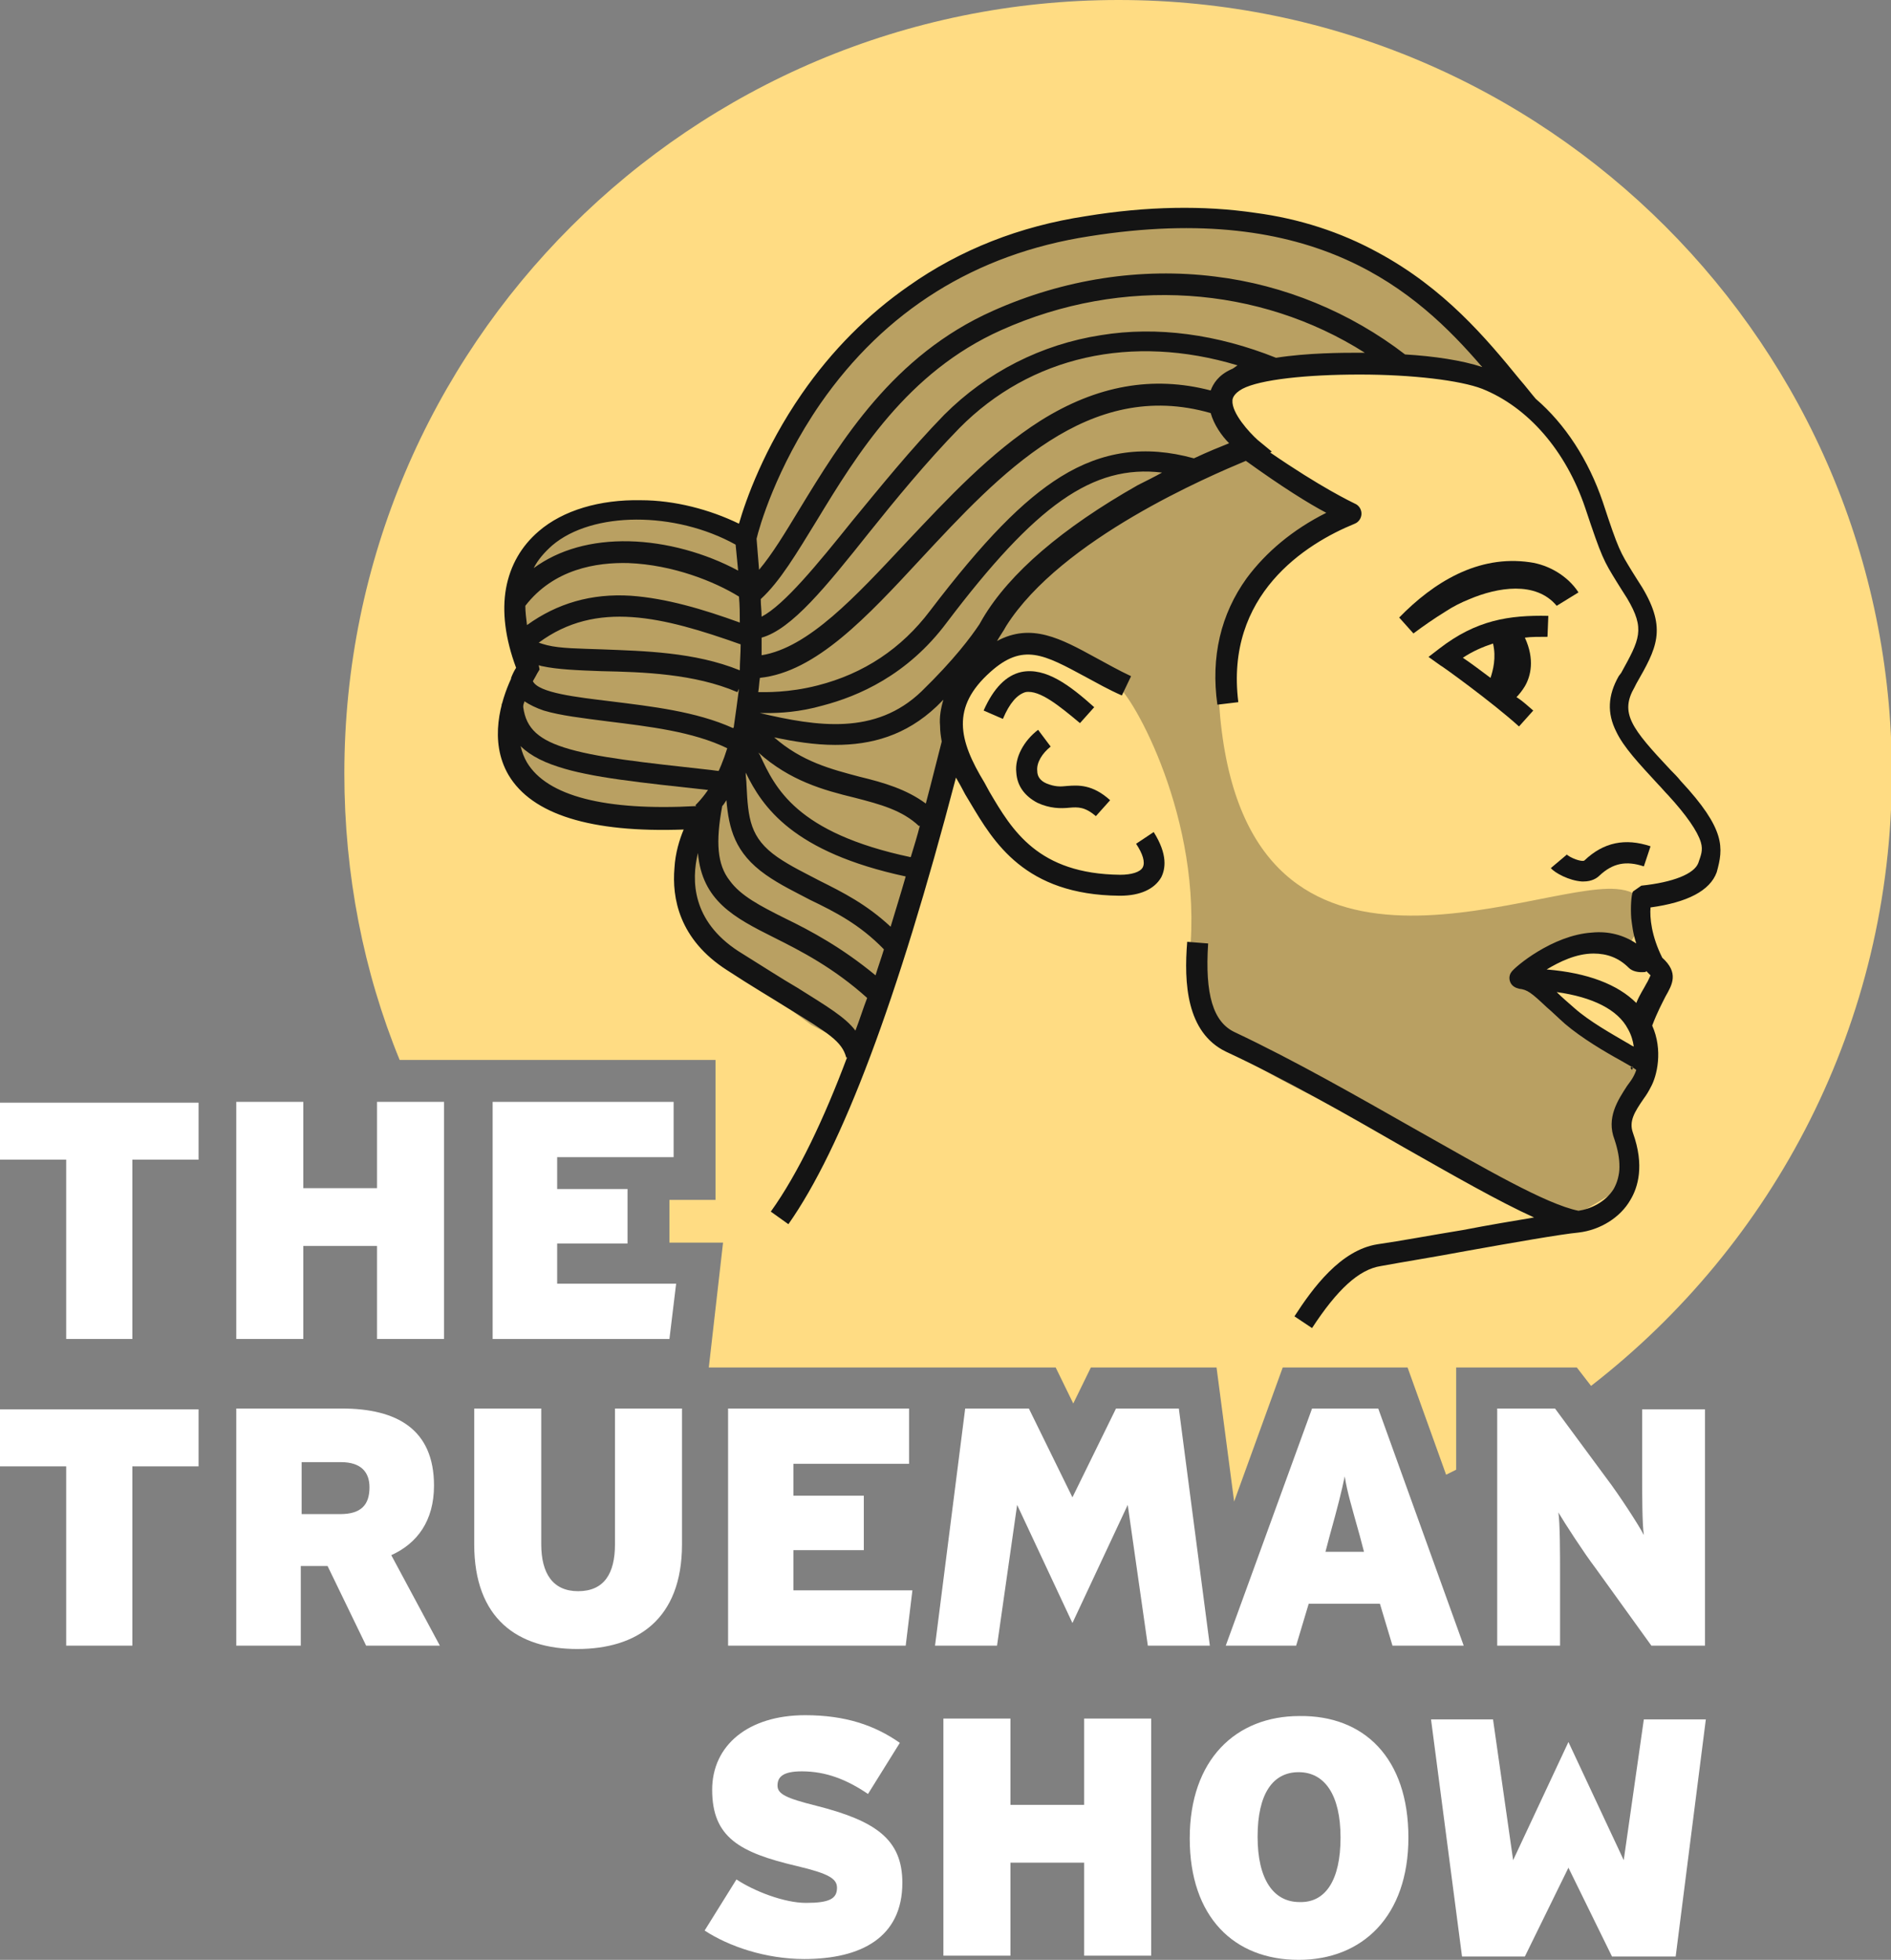 <?xml version="1.0" encoding="UTF-8"?> <!-- Generator: Adobe Illustrator 27.0.0, SVG Export Plug-In . SVG Version: 6.00 Build 0) --> <svg xmlns="http://www.w3.org/2000/svg" xmlns:xlink="http://www.w3.org/1999/xlink" id="Layer_1" x="0px" y="0px" viewBox="0 0 225.7 233.9" style="enable-background:new 0 0 225.7 233.9;" xml:space="preserve"><rect x="0" y="0" width="225.7" height="233.9" fill="#808080" stroke="none"/> <style type="text/css"> .st0{fill:#FFDC83;} .st1{opacity:0.3;} .st2{fill:#141414;} .st3{fill:#FFFFFF;} </style> <path class="st0" d="M85.4,126.6v16.6h-5.5v5.1h6.4l-1.7,14.9H126l2.1,4.3l2.1-4.3h15l2.1,16l5.8-16h14.9l4.6,12.8 c0.4-0.2,0.8-0.4,1.2-0.6v-12.2h14.4l1.7,2.2c21.8-16.9,35.9-43.3,35.9-73.1c0-51-41.3-92.3-92.3-92.3S41.1,41.3,41.1,92.3 c0,12.1,2.3,23.7,6.6,34.2H85.4z"></path> <g class="st1"> <g> <g> <path class="st2" d="M176.8,45.4v-3.1l-14.5-12.4l-18.6-3.7L125.2,28l-15,6.3l-10.5,9.3l-7.1,11.7l-4,9.1l-8.3-2.7 c0,0-11.1,0.1-11.8,0c-0.6-0.1-4.5,3.2-4.9,3.7c-0.4,0.5-2.2,4.3-2.2,4.3l1.2,10.2l-2.3,7.4l2.8,6.7l8.2,4h11.1l-1.1,6.3l3.4,9.1 l12.1,8.9l6.1,3.2l10.1-38.1l1.4-5.3l6.4-5.1c0,0,6.9,1.2,12.5,4.8c1.9,1.2,10.3,16,8.7,32.1c-0.3,2.7,0.2,7,3.5,10.1 c3.5,3.3,9.9,6,15.3,9c12.7,7,25.8,12.9,25.8,12.9l6.6-3.9l0.3-9.8l2.4-4.9l-11.1-7.3l-2-5.1l6.7-2.7l4,1.8c0,0,6.2-7.4-0.6-7.9 c-10.1-0.8-44.8,16.5-47.4-22.2c-0.3-4.7,1.9-11.4,1.9-11.4l12-11.2l-3.4-2l-6.9-6.2c0,0-2.9-1.9-3-1.9c-0.1,0-0.9-3-0.9-3 l1.3-3.6l7.6-0.8h6.3l11.7,0.4L176.8,45.4z"></path> </g> </g> </g> <g> <g> <g> <path class="st2" d="M86.9,94.5c-0.8-0.1-1.5-0.2-2.2-0.2c-8.2-0.9-14.2-1.5-18.1-2.8c-4.4-1.4-6.4-3.8-6.7-7.5l2.5-0.1 c0.2,2.7,1.5,4.2,4.9,5.3c3.7,1.2,9.5,1.8,17.6,2.7c0.7,0.1,1.5,0.2,2.2,0.2L86.9,94.5z"></path> </g> </g> </g> <g> <path class="st2" d="M200.6,93.2c-0.4-0.5-0.8-0.9-1.2-1.3c-4.7-5-6.1-6.8-4.3-9.9l0.2-0.4c2.4-4.2,3.7-6.5,0.7-11.5 c-0.5-0.8-0.9-1.4-1.2-1.9c-1.4-2.3-1.6-2.5-3.5-8.3c-1.7-5-4.5-9.3-8-12.3c-0.6-0.7-1.2-1.5-1.9-2.3c-4-4.9-9-10.9-17-15.2 c-4.4-2.4-9.3-4-14.6-4.7c-6.1-0.9-12.9-0.8-20.2,0.4c-7.9,1.2-15,4-21.1,8.3c-4.9,3.4-9.2,7.7-12.8,12.9 c-4.5,6.5-6.7,12.7-7.5,15.5c-3.5-1.7-7.7-2.8-11.7-2.8c-4.9-0.1-9.3,1.2-12.2,3.7c-2.1,1.8-3.4,4.1-3.9,6.8 c-0.5,2.8-0.1,6,1.2,9.5c-0.2,0.3-0.4,0.7-0.6,1.2l0,0c0,0,0,0.1,0,0.1c-1.2,2.6-2.7,7.4-0.3,11.5c2.8,4.7,9.8,6.9,20.9,6.5 c-0.5,1.2-1,2.8-1.1,4.6c-0.3,3.5,0.5,8.5,6.3,12.2c2.9,1.9,5.3,3.3,7.2,4.5c4.9,3,6.5,4,7,5.9l0.1,0c-2.7,7.2-5.8,13.8-9.1,18.4 l2.1,1.5c6.4-9.1,13-26.6,20-53.3c0.4,0.7,0.8,1.4,1.1,2c0.2,0.3,0.4,0.7,0.6,1c2.8,4.7,6.5,11,17.8,11.1c0,0,0,0,0.1,0 c2.4,0,4.1-0.8,4.9-2.2c0.5-1,0.8-2.7-0.9-5.4l-2.1,1.4c0.8,1.2,1.1,2.2,0.8,2.8c-0.3,0.6-1.4,0.9-2.7,0.9 c-9.8-0.1-12.9-5.3-15.6-9.9c-0.2-0.4-0.4-0.7-0.6-1.1c-3.1-5.1-4-9,0.7-13.2c3.9-3.5,6.4-2.1,11.4,0.6c1.3,0.7,2.7,1.5,4.3,2.2 l1.1-2.3c-1.5-0.7-2.9-1.5-4.2-2.2c-4.2-2.3-7.7-4.2-11.8-2c0.1-0.2,0.2-0.3,0.3-0.5c0.4-0.6,0.7-1.1,0.8-1.3 c6.6-10.4,24.3-17.9,28.6-19.7c4.3,3.1,7.5,5.1,9.6,6.2c-4,2-7.2,4.7-9.5,7.8c-3.1,4.3-4.3,9.4-3.5,15.1l2.5-0.3 c-1.6-12.8,8-18.9,13.9-21.3c0.5-0.2,0.8-0.7,0.8-1.2c0-0.5-0.3-1-0.8-1.2c-0.4-0.2-4-1.9-10.1-6.1l0.2-0.1l-1.7-1.4 c-1-0.9-3.1-3.2-3-4.7c0-0.2,0.1-0.8,1.2-1.4c2.1-1.1,7.6-1.7,14-1.7c6.3,0,12,0.7,14.6,1.7c5.5,2.2,10,7.4,12.3,14.2 c2,6,2.2,6.3,3.8,8.9c0.3,0.5,0.7,1.1,1.2,1.9c2.2,3.7,1.5,4.9-0.7,8.9l-0.3,0.4c-1.3,2.3-1.4,4.4-0.3,6.6c0.9,1.9,2.7,3.8,5,6.3 c0.4,0.4,0.8,0.9,1.2,1.3c2.2,2.4,3.5,4.3,3.9,5.6c0.3,1,0,1.6-0.3,2.5l0,0c-0.5,1.3-3,2.3-6.8,2.7l-1,0.7 c-0.2,0.4-0.3,1.9-0.2,3.2c0.1,0.8,0.2,1.8,0.6,3c-1.5-1-3.3-1.5-5.3-1.3c-4.7,0.3-9.2,4.1-9.6,4.7c-0.3,0.4-0.3,0.9-0.1,1.3 c0.2,0.4,0.6,0.6,1,0.7l0,0c1,0.1,1.5,0.5,3.3,2.2c0.6,0.5,1.3,1.2,2.2,2c2,1.7,4.7,3.3,6.7,4.4c0.7,0.4,1.6,0.9,1.8,1.1 c-0.1,0.3-0.2,0.5-0.3,0.7c-0.2,0.4-0.5,0.8-0.8,1.2c-1.1,1.7-2.5,3.8-1.5,6.4c0.8,2.4,0.8,4.3-0.1,5.9c-1,1.6-2.8,2.4-4.2,2.6 c-3.9-0.8-11.1-5-19.6-9.8c-6.7-3.8-14.2-8.1-21.4-11.5c-2.6-1.2-3.6-4.5-3.2-10.6l-2.5-0.2c-0.4,4.9-0.1,10.8,4.6,13.1 c7.1,3.3,14.6,7.6,21.2,11.4c6,3.4,11.4,6.5,15.6,8.4c-2.4,0.4-5.4,0.9-8.5,1.5c-3.7,0.6-7.4,1.3-10.2,1.7 c-4.4,0.7-7.7,5.2-9.9,8.6l2.1,1.4c3-4.6,5.6-7,8.2-7.4c2.7-0.5,6.5-1.1,10.2-1.8c5.6-1,11.3-2,13.4-2.2c2.6-0.3,5-1.8,6.2-3.9 c0.9-1.5,1.7-4.1,0.3-8c-0.5-1.4,0.2-2.5,1.3-4.1c0.3-0.4,0.6-0.9,0.8-1.3c0.8-1.4,1.5-4.5,0.2-7.4c0.6-1.6,1.2-2.7,1.6-3.5 c0.8-1.4,1.6-2.8-0.4-4.6c-1.3-2.6-1.5-4.8-1.4-6c4.4-0.6,7.1-2,7.9-4.2l0,0C205.7,101.2,206,99,200.6,93.2z M106.3,110.6 c-2.9-2.7-5.7-4.1-8.5-5.5c-1.7-0.9-3.4-1.7-5-2.8c-3.3-2.3-3.5-4.6-3.7-8.6c0-0.5-0.1-1-0.1-1.5c2,4.1,5.6,9.5,19.1,12.4 C107.5,106.7,106.9,108.6,106.3,110.6z M86.2,96.2c0.2-0.2,0.3-0.4,0.5-0.7c0.3,3.4,1,6.3,4.7,8.9c1.7,1.2,3.6,2.1,5.3,3 c2.9,1.4,5.9,2.9,8.8,5.9c-0.3,1-0.7,2.1-1,3.1c-4-3.3-7.7-5.3-10.8-6.8c-3-1.5-5.3-2.7-6.6-4.5C85.6,103.2,85.4,100.5,86.2,96.2 L86.2,96.2z M62.7,72.3c3.4-4.4,8.5-5.2,12.3-5.1c5.3,0.2,10.3,2.2,13.2,4l0,0c0.1,1.1,0.1,2.1,0.1,3.1c-4.4-1.6-8.8-2.9-13-3.2 c-4.7-0.3-8.8,0.9-12.4,3.5C62.8,73.8,62.7,73,62.7,72.3z M88.3,80c-5.4-2.2-11.5-2.3-16.4-2.5c-2.7-0.1-5-0.1-6.6-0.5 c-0.4-0.1-0.7-0.2-1-0.3c6.9-5.1,14.8-3.1,24.1,0.2C88.4,78,88.3,79,88.3,80z M64.3,79.4c0.1,0,0.3,0.1,0.4,0.1 c1.8,0.4,4.3,0.5,7.1,0.6c4.9,0.1,11.1,0.3,16.2,2.5l0.2-0.4c-0.2,1.6-0.4,3-0.6,4.4c0,0.1,0,0.2-0.1,0.3c-4.4-2-9.8-2.6-14.6-3.2 c-4.1-0.5-8.6-1-9.3-2.4c0.3-0.5,0.5-0.9,0.5-0.9l0.3-0.5L64.3,79.4z M90.7,90.1c-0.1-0.1-0.1-0.2-0.2-0.3 c3.8,3.4,7.8,4.5,11.5,5.4c3.1,0.8,5.7,1.5,7.7,3.4l0.1-0.1c-0.3,1.2-0.7,2.5-1.1,3.8C95,99.4,92.5,94,90.7,90.1z M65.9,65.1 C70.7,61,80.6,61,87.8,65c0.1,1.1,0.2,2.1,0.3,3.1c-3.9-2.1-8.6-3.4-13-3.5c-4.5-0.1-8.4,1-11.4,3.2C64.2,66.8,65,65.9,65.9,65.1z M62.9,91c-1.4-2.4-1-5.2-0.3-7.3c0.6,0.4,1.4,0.8,2.3,1.1c2,0.6,4.6,0.9,7.7,1.3c4.8,0.6,10.1,1.2,14.2,3.2 c-0.9,2.9-2.1,5.1-3.8,6.8l0.1,0.1C72.2,96.8,65.3,95,62.9,91z M95.2,117.9c-1.9-1.1-4.2-2.6-7.1-4.4c-5.5-3.6-5.6-8.4-4.8-11.7 c0.5,5.7,4.3,7.7,9.1,10.1c3.2,1.6,7.1,3.6,11.1,7.2c-0.5,1.3-0.9,2.6-1.4,3.9C100.9,121.4,98.7,120.1,95.2,117.9z M112.4,88.5 c-0.5,1.9-1.1,4.4-1.9,7.4c-2.3-1.7-5-2.5-7.9-3.2c-3.4-0.9-6.9-1.8-10.2-4.7c2.4,0.5,4.8,0.9,7.3,0.9c4.3,0,8.4-1.1,12.1-4.6 c0.3-0.3,0.6-0.6,0.8-0.8c-0.3,1-0.5,2.1-0.4,3.1C112.2,87.3,112.3,87.9,112.4,88.5L112.4,88.5z M117.3,73.8 c-0.1,0.2-0.3,0.5-0.4,0.7c-1,1.5-3,4.2-6.9,8c-5.5,5.3-12.5,4.2-19.3,2.6c0.2,0,0.5,0,0.9,0c1.4,0,3.8-0.1,6.6-0.9 c4.2-1.1,10.1-3.6,14.8-9.9c10.6-14,17.4-18.9,25.7-17.9c-0.9,0.5-1.9,1-2.9,1.5C126.8,63,120.5,68.4,117.3,73.8z M142.5,54.7 c-5.8-1.6-10.9-0.9-15.9,2.2c-4.5,2.8-9.2,7.6-15.6,16c-3.4,4.5-7.9,7.5-13.4,8.9c-3.5,0.9-6.3,0.8-7.1,0.8 c0.1-0.6,0.1-1.1,0.2-1.7c6.7-0.7,12.8-7.3,19.2-14.2c9.4-10.1,20-21.6,34.6-17.4c0.4,1.4,1.3,2.7,2.2,3.6 C145.7,53.3,144.2,53.9,142.5,54.7z M146.9,44.1c-1.5,0.7-2.1,1.7-2.4,2.5c-6.9-1.8-13.6-0.6-20.3,3.6c-6,3.8-11.1,9.3-16.1,14.6 c-6,6.4-11.6,12.5-17.2,13.4c0-0.7,0-1.4,0-2.1c3.6-1,7.7-6.1,12.8-12.5c3.2-4,6.9-8.5,10.8-12.5c8.5-8.6,20.6-11.3,33.2-7.5 C147.4,43.8,147.2,44,146.9,44.1z M152.3,42.7c-7-2.8-14.2-3.8-20.9-2.7c-7.1,1.1-13.6,4.4-18.7,9.5c-4,4.1-7.7,8.7-11,12.7 c-4.1,5.1-8.1,10-10.8,11.4c0-0.7-0.1-1.4-0.1-2.1c2.3-2.1,4.3-5.5,6.7-9.4c4.8-7.9,10.8-17.7,22-22.7c14.5-6.5,30.8-5.3,43.4,2.7 c-0.3,0-0.6,0-0.9,0C160.4,42.1,156.1,42.1,152.3,42.7z M167.7,42.3c-6.5-5-14.4-8.3-22.7-9.3c-8.8-1.1-18,0.3-26.5,4.1 c-11.9,5.3-18.1,15.5-23.1,23.7c-1.7,2.8-3.2,5.3-4.8,7.2c-0.1-1.2-0.2-2.4-0.3-3.7c0.3-1.3,2.3-8.4,7.6-16.1 c7.7-11.1,18.5-17.9,32.1-20c27-4.3,39.1,6.5,46.9,15.6C174.5,43,171.1,42.5,167.7,42.3z M190.2,113.8c1.6,0,3,0.5,4.2,1.7 c0.4,0.4,1.1,0.6,2,0.5c0,0,0,0,0,0l0.1-0.1c0.3,0.3,0.4,0.4,0.5,0.5c-0.1,0.2-0.3,0.7-0.5,1c-0.3,0.6-0.8,1.3-1.2,2.3 c-2.2-2.2-5.8-3.6-10.7-4C186.1,114.8,188.1,113.8,190.2,113.8z M187.9,120.3c-0.8-0.7-1.5-1.3-2.1-1.9c4.3,0.6,7.3,2.1,8.5,4.4 c0.4,0.7,0.6,1.4,0.7,2.1c-0.3-0.1-0.5-0.3-0.9-0.5C192.4,123.4,189.7,121.9,187.9,120.3z M194.6,127.4l0.3-0.1 c0,0.2-0.1,0.3-0.1,0.4C194.8,127.7,194.7,127.6,194.6,127.4z"></path> <path class="st2" d="M182.6,67.1c-6.2-0.9-11.5,2.4-15.6,6.6c0,0,1.7,1.9,1.7,1.9c1.2-0.9,2.5-1.8,3.8-2.6c0.9-0.6,1.9-1.1,2.9-1.5 c3.3-1.4,7.9-2.2,10.4,0.8l2.6-1.6C187.1,68.7,184.8,67.4,182.6,67.1z"></path> <path class="st2" d="M128.9,86.3l1.7-1.9c-2.9-2.6-5.8-4.8-8.7-4.2c-1.8,0.4-3.3,1.9-4.5,4.6l2.3,1c0.8-1.9,1.7-2.9,2.7-3.2 C124.1,82.3,126.5,84.3,128.9,86.3z"></path> <path class="st2" d="M123.8,95.8c1.5,0.7,2.8,0.7,3.8,0.6c1.1-0.1,1.9-0.1,3.2,1l1.7-1.9c-2.1-1.9-3.8-1.8-5.1-1.7 c-0.9,0.1-1.5,0.1-2.5-0.3c-0.7-0.3-1.1-0.8-1.1-1.5c-0.1-1,0.6-2.1,1.6-2.9l-1.5-2c-1.7,1.3-2.8,3.3-2.6,5.1 C121.4,93.8,122.3,95,123.8,95.8z"></path> <path class="st2" d="M188.8,105.2c0.1,0,0.2,0,0.2,0c1,0,1.6-0.4,1.9-0.7c1.6-1.5,3.2-1.8,5.3-1.1l0.8-2.4c-3-1-5.6-0.5-7.9,1.7 c-0.3,0.2-1.7-0.3-2.2-0.8c0,0,0,0,0.1,0.1l-1.9,1.6C185.6,104.2,187.3,105.1,188.8,105.2z"></path> <path class="st2" d="M184.7,76l0.1-2.5c-4.7-0.1-8.6,0.5-13,3.9l-1.3,1l1.4,1c0.1,0,6.2,4.4,9.4,7.3l1.7-1.9 c-0.6-0.5-1.2-1.1-2-1.6c0.3-0.3,0.7-0.8,1-1.3c0.7-1.2,1.2-3.2,0-5.8C182.7,76,183.7,76,184.7,76z M177.9,80.9 c-1.2-0.9-2.4-1.8-3.3-2.4c1.2-0.8,2.4-1.3,3.6-1.7C178.6,78.5,178.2,80,177.9,80.9z"></path> </g> <g> <g> <g> <g> <g> <g> <path class="st3" d="M23.7,138.4h-7.9v21.4H7.9v-21.4H0v-6.8h23.7V138.4z"></path> </g> </g> </g> <g> <g> <g> <path class="st3" d="M53,159.8h-8v-11.1h-8.8v11.1h-8v-28.3h8v10.3H45v-10.3h8V159.8z"></path> </g> </g> </g> <g> <g> <g> <path class="st3" d="M79.9,159.8H58.8v-28.3h21.6v6.6H66.5v3.8h8.4v6.5h-8.4v4.8h14.2L79.9,159.8z"></path> </g> </g> </g> </g> <g> <g> <g> <g> <g> <path class="st3" d="M170.8,205.2h7.4l2.4,16.8l6.6-14.1l6.6,14.1l2.4-16.8h7.4l-3.6,28.3h-7.6l-5.2-10.6l-5.2,10.6h-7.5 L170.8,205.2z"></path> </g> </g> </g> </g> <g> <g> <g> <path class="st3" d="M107.7,224.7c0,6.5-4.9,9.1-11.7,9.1c-4.6,0-9-1.5-11.9-3.4l3.8-6.1c2.1,1.4,5.7,2.8,8.3,2.8 c2.8,0,3.7-0.5,3.7-1.8c0-1.1-1-1.7-4.8-2.6c-6.8-1.6-10.1-3.4-10.1-9.1c0-5.3,4.3-8.9,11.1-8.9c4.8,0,8.3,1.2,11.3,3.3 l-3.8,6.1c-2.5-1.7-5-2.7-7.9-2.7c-2.3,0-2.9,0.7-2.9,1.7c0,1,1,1.5,4.6,2.4C104.5,217.3,107.7,219.5,107.7,224.7z"></path> </g> </g> </g> <g> <g> <g> <path class="st3" d="M137.4,233.4h-8v-11.1h-8.8v11.1h-8v-28.3h8v10.3h8.8v-10.3h8V233.4z"></path> </g> </g> </g> <g> <g> <g> <path class="st3" d="M168.1,219.3c0,9.4-5.5,14.6-13.1,14.6c-7.7,0-13-5.1-13-14.5c0-9.4,5.5-14.6,13.1-14.6 C162.8,204.7,168.1,209.8,168.1,219.3z M160,219.3c0-5.1-1.9-7.8-5-7.8s-4.9,2.6-4.9,7.7c0,5.1,1.9,7.8,5,7.8 C158.2,227.1,160,224.4,160,219.3z"></path> </g> </g> </g> </g> <g> <g> <g> <g> <path class="st3" d="M23.7,175h-7.9v21.4H7.9V175H0v-6.8h23.7V175z"></path> </g> </g> </g> <g> <g> <g> <path class="st3" d="M52.5,196.4h-8.8l-4.6-9.5h-3.2v9.5h-7.7v-28.3h12.6c6.6,0,11,2.5,11,9.2c0,4.2-2,6.9-5.1,8.3L52.5,196.4 z M44.1,177.5c0-1.8-1-3-3.4-3h-4.7v6.2h4.6C43.1,180.7,44.1,179.6,44.1,177.5z"></path> </g> </g> </g> <g> <g> <g> <path class="st3" d="M81.4,184.3c0,9-5.4,12.5-12.5,12.5c-7.1,0-12.3-3.6-12.3-12.5v-16.2h8v16.2c0,3.5,1.4,5.6,4.4,5.6 c3.1,0,4.4-2.1,4.4-5.6v-16.2h8V184.3z"></path> </g> </g> </g> <g> <g> <g> <path class="st3" d="M108.1,196.4H86.9v-28.3h21.6v6.6H94.7v3.8h8.4v6.5h-8.4v4.8h14.2L108.1,196.4z"></path> </g> </g> </g> <g> <g> <g> <path class="st3" d="M174.7,196.4h-8.5l-1.5-5h-8.5l-1.5,5h-8.4l10.3-28.3h7.9L174.7,196.4z M162.8,185.2l-0.5-1.9 c-1-3.6-1.5-5.2-1.8-7.1c-0.4,1.9-0.8,3.5-1.8,7.1l-0.5,1.9H162.8z"></path> </g> </g> </g> <g> <g> <g> <path class="st3" d="M203.5,196.4h-6.4l-6.7-9.3c-1.3-1.7-3.7-5.4-4.4-6.6c0.2,1.3,0.2,5,0.2,7.3v8.6h-7.5v-28.3h6.9l6.2,8.4 c1.3,1.7,3.8,5.5,4.4,6.7c-0.2-1.3-0.2-5-0.2-7.3v-7.7h7.5V196.4z"></path> </g> </g> </g> <g> <g> <g> <g> <path class="st3" d="M144.4,196.4h-7.4l-2.4-16.8l-6.6,14.1l-6.6-14.1l-2.4,16.8h-7.4l3.6-28.3h7.6l5.2,10.6l5.2-10.6h7.5 L144.4,196.4z"></path> </g> </g> </g> </g> </g> </g> </g> </svg> 